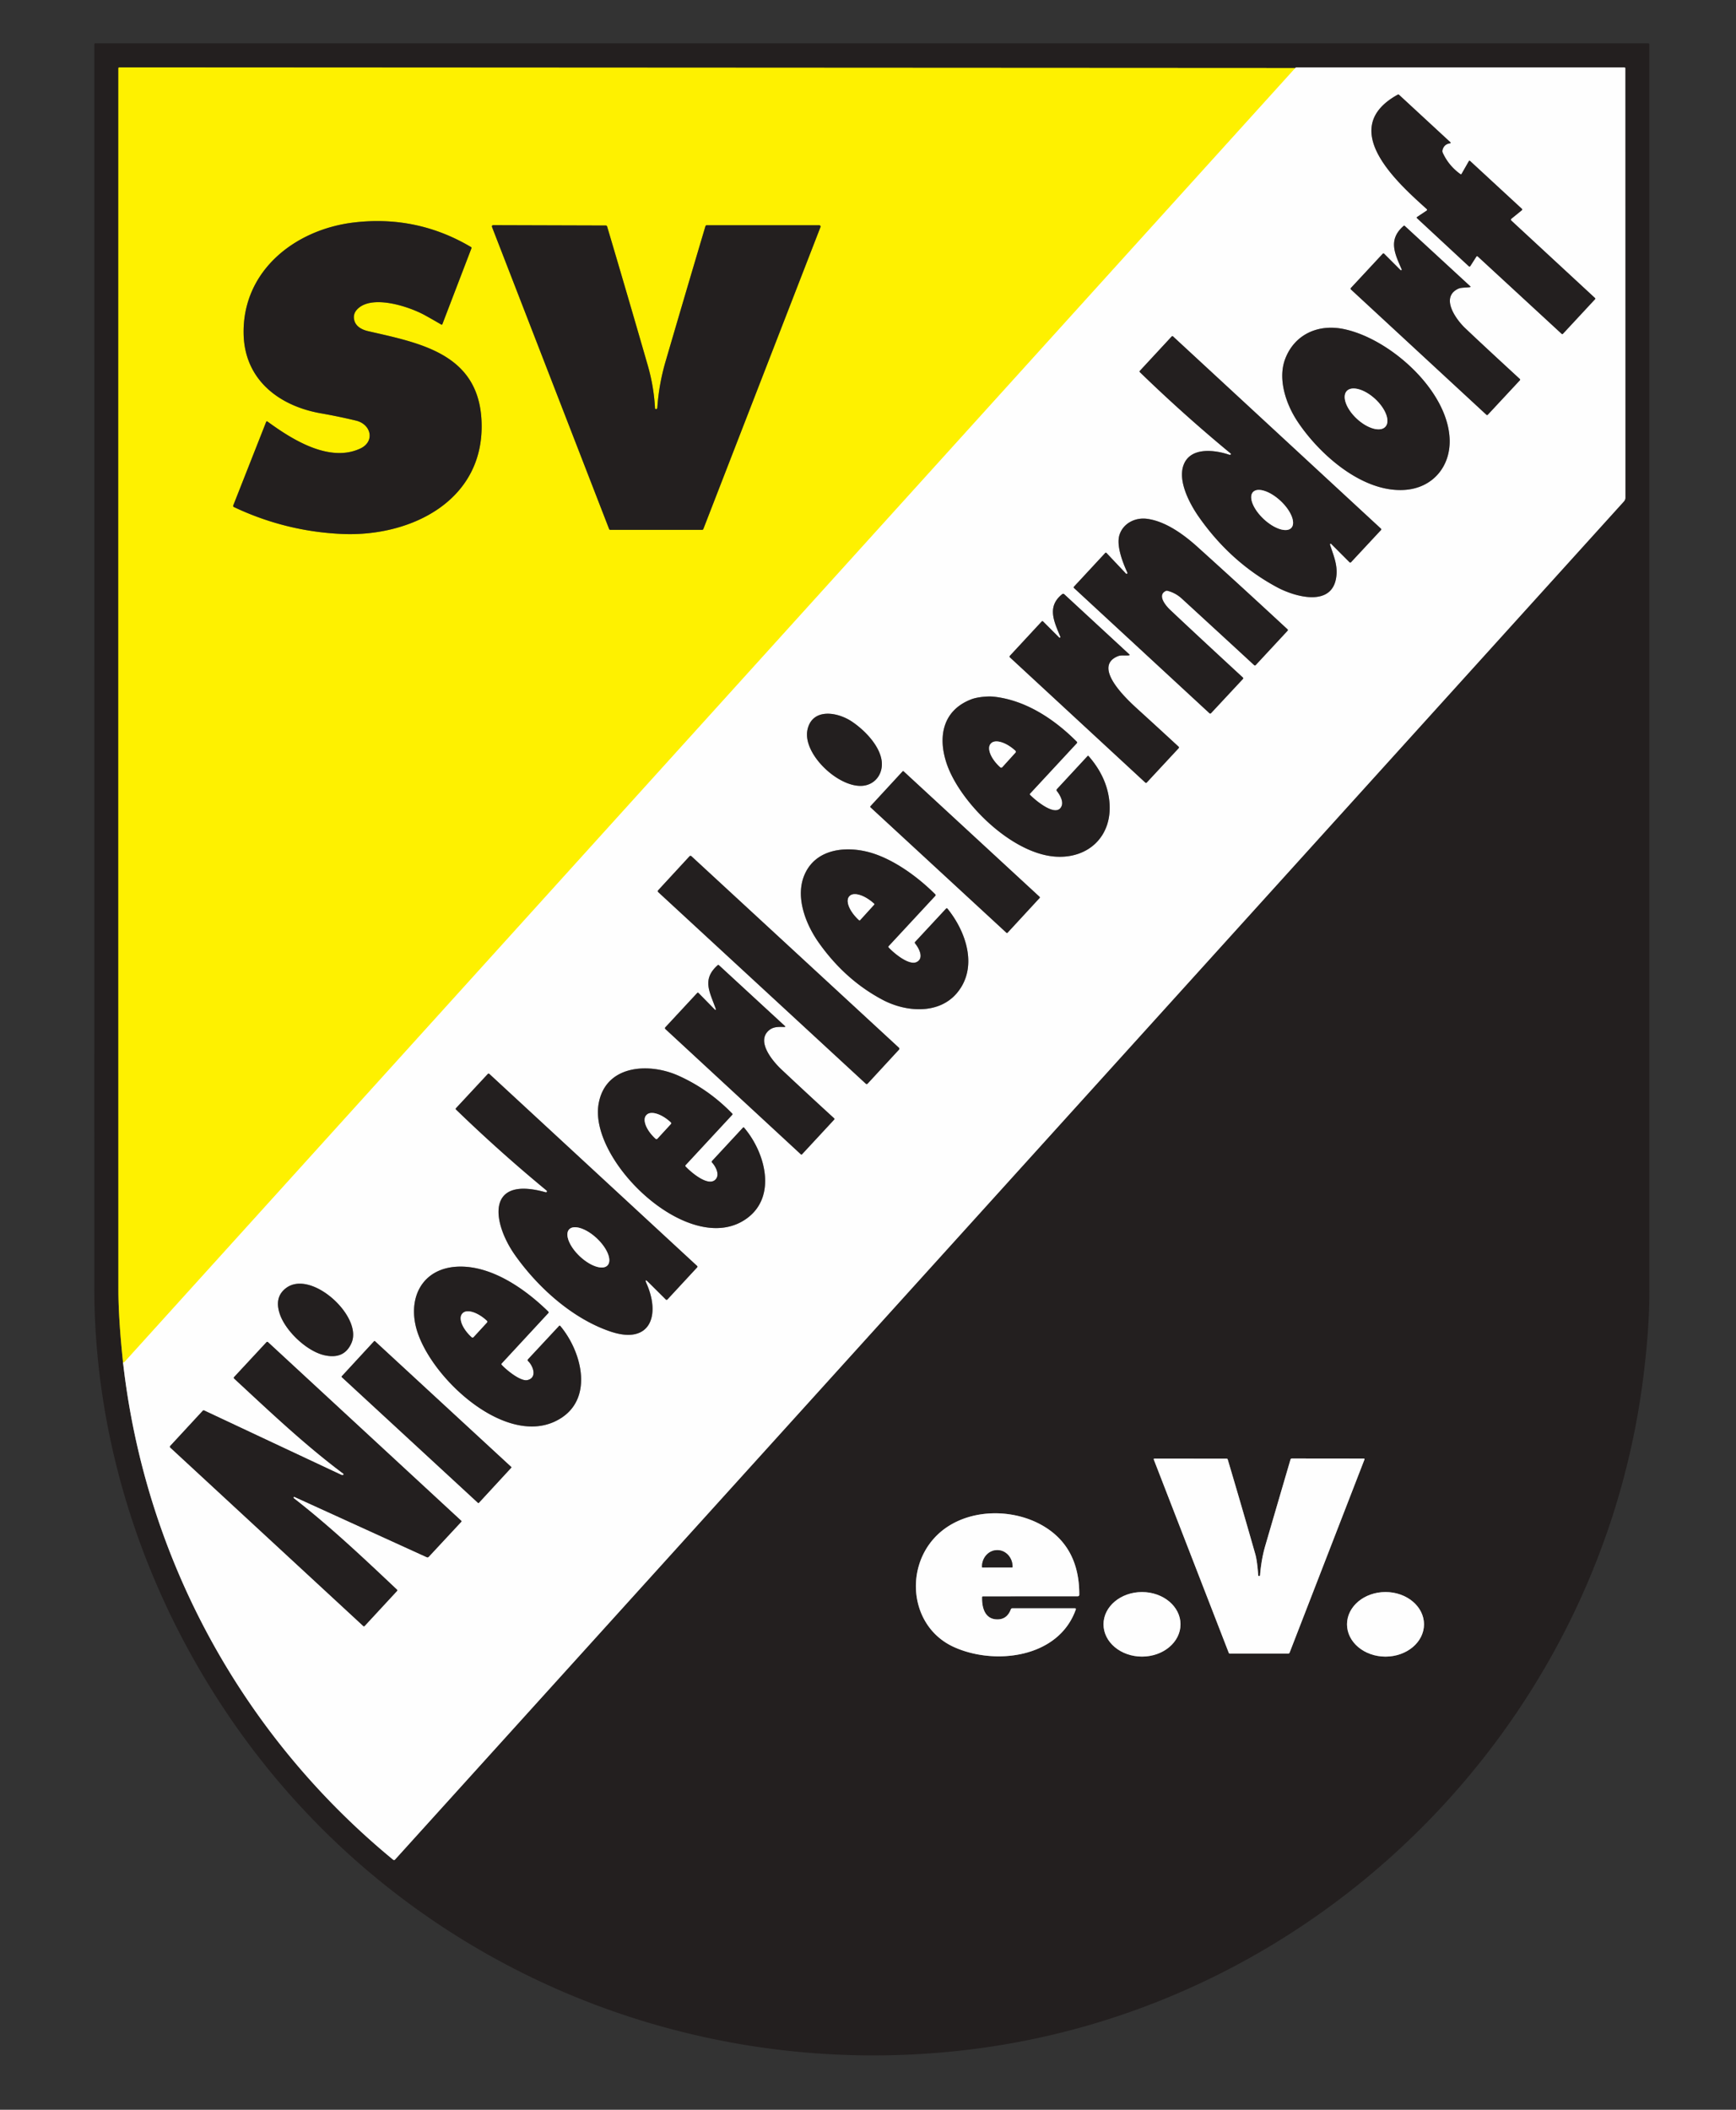 <?xml version="1.0" encoding="utf-8"?>
<svg xmlns="http://www.w3.org/2000/svg" viewBox="0 0 902 1096"><rect x="0" y="0" width="902" height="1096" fill="#333333" stroke="none"/><g stroke-width="2" fill="none"><path stroke="#918f8f" vector-effect="non-scaling-stroke" d="M63.93 707.76c11.48 101.58 61.82 193.74 140.33 258.32q.54.44 1.01-.08l638.48-705.53a2.99 2.99 0 00.76-1.99l-.04-222.99a.49.49 0 00-.49-.49H673.52q-.14 0-.24.09l-.24.24"/><path stroke="#918810" vector-effect="non-scaling-stroke" d="M673.04 35.33l-611-.32q-.52 0-.52.52-.06 317.38 0 634.65.01 14.83 2.41 37.58"/><path stroke="#fef87f" vector-effect="non-scaling-stroke" d="M673.04 35.33L64.69 707.54q-.18.2-.46.21-.13 0-.3.01"/><path stroke="#918f8f" vector-effect="non-scaling-stroke" d="M653.74 818.26q-.52-7.46-1.52-10.96-7.03-24.63-14.31-49.13a.6.58-7.7 00-.57-.42l-37.56-.02a.33.32 79 00-.3.45l38.96 100.42q.16.4.6.4h30.3a.78.78 0 00.73-.5l38.86-100.25q.21-.55-.37-.55l-37.3-.04q-.57 0-.74.55-6.57 22.38-13.1 44.77-2.04 6.99-2.71 15.26-.03.47-.43.49-.51.04-.54-.47m-142.98 11l49.24-.03a.79.78 90 00.78-.79q.07-24.43-18.4-35.53c-17.04-10.25-42.73-9.33-56.8 5.94-15.79 17.14-12.13 46.55 9.88 56.67 21.03 9.67 54.46 6.01 63.49-19.36q.23-.66-.46-.66H526q-.58 0-.78.54-2.13 5.62-7.75 5.18c-6.03-.47-7.32-6.6-7.21-11.47q.01-.49.5-.49m102.61 14.55a20 16.76 0 00-20-16.76 20 16.76 0 00-20 16.76 20 16.76 0 0020 16.76 20 16.76 0 0020-16.76m126.52 0a20 16.77 0 00-20-16.77 20 16.77 0 00-20 16.77 20 16.77 0 0020 16.77 20 16.77 0 0020-16.77"/><path stroke="#918810" vector-effect="non-scaling-stroke" d="M187.24 232.99c-16.21 7.59-35.66-4.81-48.21-13.97q-.52-.38-.76.22l-17.05 43.27q-.25.63.37.92 26.65 12.61 55.98 13.95c36.15 1.65 75.02-17.64 72.58-59.56-1.99-34.33-32.41-39.68-58.91-45.79-3.03-.69-6.25-2.32-7.12-5.5q-.95-3.45 1.67-6.03c7.72-7.63 26.95-1.17 35 3.27q4.21 2.32 8.43 4.8.46.27.65-.23l15.09-39.38q.15-.4-.22-.62-28.01-16.6-60.73-12.78c-30.89 3.62-58.26 25.32-57.42 58.23.61 23.5 18.36 37.12 40.17 40.93q9.16 1.61 18.19 3.77c7.98 1.92 9.96 10.9 2.29 14.5m129.87 42.26h47.63q.54 0 .73-.5l60.74-156.55q.46-1.19-.81-1.19h-58.11q-.6 0-.77.57-10.46 35.15-20.74 70.35-3.42 11.73-4.24 23.87-.04.54-.52.7a.53.53 0 01-.69-.47q-.59-11.2-3.79-22.3-10.39-36.04-21.08-72.04-.16-.54-.73-.54l-58.26-.18q-1.2-.01-.76 1.11l60.78 156.74a.66.66 0 00.62.43"/><path stroke="#918f8f" vector-effect="non-scaling-stroke" d="M741.25 109.43l-4.85 3.22q-.53.35-.06.78l26.76 24.83q.52.48.91-.12l3.04-4.76q.35-.54.83-.1l43.49 40.11q.39.36.75-.03l16.61-17.88q.33-.36-.02-.69l-43.32-40.08q-.67-.62.03-1.18l5.24-4.26q.5-.41.03-.85L763.9 83.68q-.45-.42-.76.12l-3.68 6.46q-.27.47-.71.16-6.05-4.35-9.14-11.1a2.06 2.02-50.7 01-.12-1.33q.77-3.05 3.83-3.53.76-.13.19-.65l-26.54-24.52q-.36-.33-.78-.09c-31.88 17.63.19 45.93 15.12 59.41a.52.52 0 01-.06.82m-13.56 30.88l-8.48-8.47q-.4-.41-.8.01L702 149.5q-.47.5.03.97l70.25 64.96q.42.39.81-.04l16.56-17.78q.39-.41-.03-.79-19.42-17.86-28.46-26.47c-4.42-4.22-12.94-15.67-3.67-20.27 1.72-.85 4.17-.58 6.22-.91q.6-.1.15-.51l-33.96-31.29q-.3-.27-.6-.01c-8.26 7.14-4.53 14.49-1.02 22.55a.36.36 0 01-.59.4m-59.91 46.1c-4 10.49.39 23.55 6.44 32.62 11.42 17.15 33.8 37 55.74 35.46 14.43-1.02 23.67-12.07 23.26-26.11-.77-25.81-31.73-53.03-55.69-57.56-13.13-2.48-25.01 3.18-29.75 15.59m23.27 96.53a.38.38 0 01.63-.39l9.49 9.5a.59.59 0 00.84-.02l15.51-16.66q.37-.4-.03-.77l-107.94-99.78q-.43-.39-.82.04l-16.41 17.71q-.4.43.02.84 22.71 22.04 47.12 42.18a.37.37 0 01-.12.63q-.35.12-.82-.04c-7.53-2.53-19.62-3.94-23.35 4.87-3.53 8.34 2.74 20.36 7.76 27.52q16.56 23.61 40.7 36.55c9.43 5.05 29.81 10.89 30.83-7.03.31-5.46-1.86-10.3-3.41-15.15m-106.03 15.02l-10.09-10.68q-.35-.36-.69 0l-16.17 17.43q-.4.43.03.82l70.27 64.94q.47.44.91-.03l16.47-17.67q.41-.45-.03-.86-23.83-21.97-37.76-35.12c-2.1-1.99-6.9-7.53-2.28-9.78q.47-.22.97-.09 4.17 1.08 7.4 4.04 18.77 17.21 37.56 34.54.45.41.86-.03l16.49-17.76q.4-.43-.03-.83-23.17-21.5-46.63-42.67c-7.2-6.5-16.63-13.41-26.31-14.69-6.19-.82-12.46 2.35-14.35 8.42-1.72 5.53 1.77 14.43 4.12 19.52a.45.45 0 01-.74.5m-32 10.79q-.57-.52-1.17-.04c-8.06 6.44-4.13 14.28-.91 22.07a.38.38 0 01-.62.41l-8.33-8.33q-.39-.38-.76.02l-16.46 17.75q-.45.48.03.92l70.28 64.98q.4.36.77-.03l16.56-17.82a.56.56 0 00-.03-.79q-10.78-9.96-21.65-19.85c-5.99-5.45-23.2-21.79-9.85-27.17 1.67-.67 3.71-.21 5.59-.42q.77-.08.2-.61l-33.65-31.09m-61.26 87.57c6.64 20.2 33.58 47.04 56.49 48.67 17.36 1.24 29.96-10.77 28.16-28.7q-1.27-12.59-10.75-23.47-.3-.35-.62-.01l-15.87 17.13a.75.74 47.2 00-.03.98c1.5 1.88 3.46 5.29 2.48 7.75-2.61 6.6-13.97-3.23-16.37-5.69q-.36-.38 0-.76l24.28-26.17a.51.5-46.3 00-.01-.7c-11.54-11.62-26.61-21.73-43.4-23.45-3.09-.31-8.4.25-11.19 1.29-14.87 5.56-17.77 19.13-13.17 33.13m-72.18-17.37c-2.94 12.99 17.49 31.77 30.09 29.03 5.99-1.3 9.29-6.96 8.4-12.95-1.17-7.85-8.79-15.68-15.29-20.08-7.79-5.28-20.68-7.15-23.2 4m120.605 87.514a.4.4 0 00-.022-.565l-70.64-65.185a.4.4 0 00-.566.023l-16.682 18.079a.4.4 0 00.022.565l70.64 65.185a.4.4 0 00.566-.023l16.682-18.079M461.72 491.51l24.21-26.09q.4-.43-.01-.85c-9.66-9.68-23.44-19.54-36.41-22.35-12.27-2.66-25.89-.29-31.34 11.85-5.2 11.55.33 25.88 7.31 35.72q13.77 19.41 33.25 29.67c12.17 6.4 29.07 7.54 38.43-3.54 11.22-13.28 4.85-31.91-4.84-43.85q-.37-.46-.78-.03l-16.02 17.24q-.37.4-.03.83c2.19 2.72 4.67 7.73.81 9.65-4.05 2.03-12.03-4.78-14.58-7.55q-.32-.35 0-.7m5.405 53.73a.66.66 0 00-.037-.933l-107.87-99.54a.66.66 0 00-.933.037l-16.33 17.697a.66.66 0 00.037.932l107.87 99.54a.66.66 0 00.933-.037l16.33-17.697M371.95 524.23a.29.29 0 01-.48.3l-8.5-8.66q-.38-.39-.75.01l-16.54 17.81a.62.62 0 00.03.87l70.42 65.11a.41.41 0 00.58-.02l16.7-18.01a.52.51 43 00-.03-.72q-13.68-12.5-27.27-25.27c-4.95-4.65-13.45-14.96-6.35-20.59 2.21-1.75 4.91-1.63 7.67-1.56q.96.02.25-.63l-34.1-31.43q-.36-.33-.72-.01c-8.38 7.5-3.96 13.99-.91 22.8m-60.92 49.22c-5.2 29.83 47.66 80.53 76.88 59.59 15.84-11.34 9.84-34.18-1.27-47.21q-.31-.36-.62-.02l-16 17.25q-.42.46 0 .92c1.99 2.16 4.28 6.67 1.43 9.05-3.95 3.29-12.62-4.26-15.18-7q-.37-.4-.01-.8l24.16-26.05q.35-.37-.01-.74-12.32-12.7-28.1-19.72c-15.09-6.7-37.72-5.68-41.28 14.73m24.9 93.32q-1.32-2.97.98-.68l9.04 8.97a.6.59-46 00.85-.02l15.38-16.61q.41-.44-.03-.84l-107.92-99.73a.53.53 0 00-.75.03l-16.56 17.8q-.33.36.02.7 22.7 21.99 47.08 42.09a.52.52 0 01-.47.9c-31.51-8.87-27.7 16.06-15.91 32.69 11.89 16.79 29.79 32.93 49.5 39.62 20.72 7.02 26.14-8.33 18.79-24.92m-61.54 39.32q-.48.51.03 1c2.49 2.35 4.91 8.52-.3 9.83-3.61.91-11.13-5.35-13.42-7.87q-.36-.4 0-.79l24.18-26.12q.38-.41-.02-.8c-12.11-11.87-29.62-24.06-47.03-23.33-16.96.71-25.31 13.97-22 30.02 5.18 25.04 44.99 63.39 72.54 50.38 20.79-9.81 14.39-35.7 2.75-49.58q-.31-.36-.63-.02l-16.1 17.28m-128.95-23.3c3.06 8.78 14.05 19.27 23.29 21.27q10.27 2.23 13.97-6.58c5.75-13.66-21.03-38.27-34.12-28.32q-6.23 4.74-3.14 13.63m120.214 79.65a.26.26 0 00-.014-.367l-70.86-65.388a.26.26 0 00-.368.015L177.526 715a.26.26 0 00.014.367l70.86 65.388a.26.26 0 00.368-.015l16.886-18.3m-87.384 3.78q-.47.16-1.07-.12-35.54-16.67-71.07-33.36-.45-.22-.8.15l-16.83 18.2q-.46.5.04.96l100.18 92.61q.4.37.77-.03l16.78-18.13q.34-.37-.02-.71c-17.38-16.4-34.73-32.81-53.61-47.49a.4.39-13.7 01.41-.67l68.72 31.32a.86.84-56.1 00.97-.2l16.92-18.19a.4.4 0 00-.02-.56l-100.33-92.72q-.47-.44-.91.03l-16.77 18.05a.56.56 0 00.03.79c18.55 17.17 36.53 34.28 56.72 49.39a.39.39 0 01-.11.68"/><path stroke="#918f8f" vector-effect="non-scaling-stroke" d="M719.81 221.708a13.67 7 42.8 00-5.274-14.424 13.67 7 42.8 00-14.786-4.152 13.67 7 42.8 005.274 14.424 13.67 7 42.8 0014.786 4.152m-48.868 52.535a13.63 6.42 43.1 00-5.565-14 13.63 6.42 43.1 00-14.34-4.626 13.63 6.42 43.1 005.566 14 13.63 6.42 43.1 0014.34 4.626M520.75 398.55l6.85-7.56a.71.71 0 00-.05-1l-.11-.1a11.76 5.7 42.2 00-12.54-3.68l-.15.16a11.76 5.7 42.2 004.88 12.12l.12.11a.71.71 0 001-.05m-73.94 79.53l7.44-8.18a.26.26 0 00-.02-.37l-.11-.11a12.02 5.69 42.3 00-12.72-3.88l-.14.15a12.02 5.69 42.3 005.06 12.3l.12.1a.26.26 0 00.37-.01M341.56 591.55l6.98-7.6a.64.64 0 00-.03-.9l-.12-.11a11.7 5.69 42.6 00-12.47-3.73l-.15.16a11.7 5.69 42.6 004.77 12.11l.11.11a.64.64 0 00.91-.04m-25.895 65.798a13.67 6.42 43.2 00-5.57-14.038 13.67 6.42 43.2 00-14.36-4.678 13.67 6.42 43.2 005.57 14.038 13.67 6.42 43.2 0014.36 4.678M246.06 694.59l6.9-7.5a.71.71 0 00-.04-1.01l-.1-.09a11.71 5.69 42.6 00-12.47-3.74l-.16.18a11.71 5.69 42.6 004.76 12.11l.11.1a.71.71 0 001-.05m264.43 119.68l15.36-.02a.26.26 0 00.26-.26v-.16a8.56 7.88 89.9 00-7.9-8.55h-.12a8.56 7.88 89.9 00-7.86 8.57v.16a.26.26 0 00.26.26"/></g><path fill="#231f1f" d="M853.6 717.28c-23.39 179.61-167.48 324.01-347.26 347.11-147.82 18.99-294.98-43.2-381.93-165.01-47.78-66.94-75.42-147.7-75.42-230.64q.02-322.88.01-645.73a.51.51 0 01.51-.51h806.98a.51.51 0 01.51.51v647.24q0 20.97-3.4 47.03zm-789.67-9.52c11.48 101.58 61.82 193.74 140.33 258.32q.54.44 1.01-.08l638.48-705.53a2.99 2.99 0 00.76-1.99l-.04-222.99a.49.49 0 00-.49-.49H673.52q-.14 0-.24.09l-.24.24-611-.32q-.52 0-.52.52-.06 317.38 0 634.65.01 14.83 2.41 37.58zm589.81 110.5q-.52-7.46-1.52-10.96-7.03-24.63-14.31-49.13a.6.58-7.7 00-.57-.42l-37.56-.02a.33.32 79 00-.3.45l38.96 100.42q.16.4.6.4h30.3a.78.78 0 00.73-.5l38.86-100.25q.21-.55-.37-.55l-37.3-.04q-.57 0-.74.55-6.57 22.38-13.1 44.77-2.04 6.99-2.71 15.26-.03.47-.43.49-.51.04-.54-.47zm-142.98 11l49.24-.03a.79.78 90 00.78-.79q.07-24.43-18.4-35.53c-17.04-10.25-42.73-9.33-56.8 5.94-15.79 17.14-12.13 46.55 9.88 56.67 21.03 9.67 54.46 6.01 63.49-19.36q.23-.66-.46-.66H526q-.58 0-.78.54-2.13 5.62-7.75 5.18c-6.03-.47-7.32-6.6-7.21-11.47q.01-.49.5-.49zm102.61 14.55a20 16.76 0 00-20-16.76 20 16.76 0 00-20 16.76 20 16.76 0 0020 16.76 20 16.76 0 0020-16.76zm126.52 0a20 16.77 0 00-20-16.77 20 16.77 0 00-20 16.77 20 16.77 0 0020 16.77 20 16.77 0 0020-16.77z"/><path fill="#fef100" d="M673.04 35.33L64.69 707.54q-.18.2-.46.21-.13 0-.3.01-2.4-22.75-2.41-37.58-.06-317.27 0-634.65 0-.52.52-.52l611 .32zm-485.8 197.66c-16.21 7.59-35.66-4.81-48.21-13.97q-.52-.38-.76.22l-17.05 43.27q-.25.63.37.92 26.65 12.61 55.98 13.95c36.15 1.65 75.02-17.64 72.58-59.56-1.99-34.33-32.41-39.68-58.91-45.79-3.03-.69-6.25-2.32-7.12-5.5q-.95-3.45 1.67-6.03c7.72-7.63 26.95-1.17 35 3.27q4.21 2.32 8.43 4.8.46.27.65-.23l15.09-39.38q.15-.4-.22-.62-28.01-16.6-60.73-12.78c-30.89 3.62-58.26 25.32-57.42 58.23.61 23.5 18.36 37.12 40.17 40.93q9.16 1.61 18.19 3.77c7.98 1.92 9.96 10.9 2.29 14.5zm129.87 42.26h47.63q.54 0 .73-.5l60.74-156.55q.46-1.19-.81-1.19h-58.11q-.6 0-.77.57-10.46 35.15-20.74 70.35-3.42 11.73-4.24 23.87-.04.54-.52.7a.53.53 0 01-.69-.47q-.59-11.2-3.79-22.3-10.39-36.04-21.08-72.04-.16-.54-.73-.54l-58.26-.18q-1.2-.01-.76 1.11l60.78 156.74a.66.66 0 00.62.43z"/><path fill="#fefefe" d="M63.93 707.76q.17-.01.3-.01.28-.01.46-.21L673.04 35.33l.24-.24q.1-.09.24-.09h170.46a.49.49 0 01.49.49l.04 222.99a2.99 2.99 0 01-.76 1.99L205.27 966q-.47.52-1.01.08C125.75 901.5 75.41 809.34 63.93 707.76zm677.32-598.33l-4.85 3.22q-.53.35-.06.78l26.76 24.83q.52.48.91-.12l3.04-4.76q.35-.54.83-.1l43.49 40.11q.39.36.75-.03l16.61-17.88q.33-.36-.02-.69l-43.32-40.08q-.67-.62.03-1.18l5.24-4.26q.5-.41.03-.85L763.9 83.68q-.45-.42-.76.12l-3.68 6.46q-.27.47-.71.16-6.05-4.35-9.14-11.1a2.06 2.02-50.7 01-.12-1.33q.77-3.05 3.83-3.53.76-.13.19-.65l-26.54-24.52q-.36-.33-.78-.09c-31.88 17.63.19 45.93 15.12 59.41a.52.52 0 01-.06.82zm-13.56 30.88l-8.48-8.47q-.4-.41-.8.01L702 149.5q-.47.5.03.97l70.25 64.96q.42.39.81-.04l16.56-17.78q.39-.41-.03-.79-19.42-17.86-28.46-26.47c-4.42-4.22-12.94-15.67-3.67-20.27 1.72-.85 4.17-.58 6.22-.91q.6-.1.15-.51l-33.96-31.29q-.3-.27-.6-.01c-8.26 7.14-4.53 14.49-1.02 22.55a.36.36 0 01-.59.4zm-59.91 46.1c-4 10.49.39 23.55 6.44 32.62 11.42 17.15 33.8 37 55.74 35.46 14.43-1.02 23.67-12.07 23.26-26.11-.77-25.81-31.73-53.03-55.69-57.56-13.13-2.48-25.01 3.18-29.75 15.59zm23.27 96.53a.38.38 0 01.63-.39l9.49 9.5a.59.59 0 00.84-.02l15.51-16.66q.37-.4-.03-.77l-107.94-99.78q-.43-.39-.82.04l-16.41 17.71q-.4.43.02.84 22.71 22.04 47.12 42.18a.37.37 0 01-.12.63q-.35.12-.82-.04c-7.53-2.53-19.62-3.94-23.35 4.87-3.53 8.34 2.74 20.36 7.76 27.52q16.56 23.61 40.7 36.55c9.43 5.05 29.81 10.89 30.83-7.03.31-5.46-1.86-10.3-3.41-15.15zm-106.03 15.02l-10.09-10.68q-.35-.36-.69 0l-16.17 17.43q-.4.43.03.82l70.27 64.94q.47.44.91-.03l16.47-17.67q.41-.45-.03-.86-23.83-21.97-37.76-35.12c-2.1-1.99-6.9-7.53-2.28-9.78q.47-.22.97-.09 4.17 1.08 7.4 4.04 18.77 17.21 37.56 34.54.45.41.86-.03l16.49-17.76q.4-.43-.03-.83-23.17-21.5-46.63-42.67c-7.2-6.5-16.63-13.41-26.31-14.69-6.19-.82-12.46 2.35-14.35 8.42-1.72 5.53 1.77 14.43 4.12 19.52a.45.45 0 01-.74.5zm-32 10.79q-.57-.52-1.17-.04c-8.06 6.44-4.13 14.28-.91 22.07a.38.38 0 01-.62.41l-8.33-8.33q-.39-.38-.76.02l-16.46 17.75q-.45.48.03.92l70.28 64.98q.4.36.77-.03l16.56-17.82a.56.56 0 00-.03-.79q-10.78-9.96-21.65-19.85c-5.99-5.45-23.2-21.79-9.85-27.17 1.67-.67 3.71-.21 5.59-.42q.77-.08.2-.61l-33.65-31.09zm-61.26 87.57c6.64 20.2 33.58 47.04 56.49 48.67 17.36 1.24 29.96-10.77 28.16-28.7q-1.27-12.59-10.75-23.47-.3-.35-.62-.01l-15.87 17.13a.75.74 47.2 00-.03.98c1.5 1.88 3.46 5.29 2.48 7.75-2.61 6.6-13.97-3.23-16.37-5.69q-.36-.38 0-.76l24.28-26.17a.51.5-46.3 00-.01-.7c-11.54-11.62-26.61-21.73-43.4-23.45-3.09-.31-8.4.25-11.19 1.29-14.87 5.56-17.77 19.13-13.17 33.13zm-72.18-17.37c-2.94 12.99 17.49 31.77 30.09 29.03 5.99-1.3 9.29-6.96 8.4-12.95-1.17-7.85-8.79-15.68-15.29-20.08-7.79-5.28-20.68-7.15-23.2 4zm120.605 87.514a.4.4 0 00-.022-.565l-70.64-65.185a.4.4 0 00-.566.023l-16.682 18.079a.4.4 0 00.022.565l70.64 65.185a.4.4 0 00.566-.023l16.682-18.079zM461.72 491.51l24.21-26.09q.4-.43-.01-.85c-9.66-9.68-23.44-19.54-36.41-22.35-12.27-2.66-25.89-.29-31.34 11.85-5.2 11.55.33 25.88 7.31 35.72q13.77 19.41 33.25 29.67c12.17 6.4 29.07 7.54 38.43-3.54 11.22-13.28 4.85-31.91-4.84-43.85q-.37-.46-.78-.03l-16.02 17.24q-.37.4-.03.83c2.19 2.72 4.67 7.73.81 9.65-4.05 2.03-12.03-4.78-14.58-7.55q-.32-.35 0-.7zm5.405 53.73a.66.66 0 00-.037-.933l-107.87-99.54a.66.66 0 00-.933.037l-16.33 17.697a.66.66 0 00.037.932l107.87 99.54a.66.66 0 00.933-.037l16.33-17.697zm-95.175-21.01a.29.29 0 01-.48.3l-8.5-8.66q-.38-.39-.75.01l-16.54 17.81a.62.62 0 00.03.87l70.42 65.11a.41.41 0 00.58-.02l16.7-18.01a.52.51 43 00-.03-.72q-13.68-12.5-27.27-25.27c-4.95-4.65-13.45-14.96-6.35-20.59 2.21-1.75 4.91-1.63 7.67-1.56q.96.02.25-.63l-34.1-31.43q-.36-.33-.72-.01c-8.38 7.5-3.96 13.99-.91 22.8zm-60.92 49.22c-5.2 29.83 47.66 80.53 76.88 59.59 15.84-11.34 9.84-34.18-1.27-47.21q-.31-.36-.62-.02l-16 17.25q-.42.46 0 .92c1.99 2.16 4.28 6.67 1.43 9.05-3.95 3.29-12.62-4.26-15.18-7q-.37-.4-.01-.8l24.16-26.05q.35-.37-.01-.74-12.32-12.7-28.1-19.72c-15.09-6.7-37.72-5.68-41.28 14.73zm24.9 93.32q-1.32-2.97.98-.68l9.04 8.97a.6.59-46 00.85-.02l15.38-16.61q.41-.44-.03-.84l-107.92-99.73a.53.53 0 00-.75.03l-16.56 17.8q-.33.36.02.7 22.7 21.99 47.08 42.09a.52.52 0 01-.47.9c-31.51-8.87-27.7 16.06-15.91 32.69 11.89 16.79 29.79 32.93 49.5 39.62 20.72 7.02 26.14-8.33 18.79-24.92zm-61.54 39.32q-.48.51.03 1c2.49 2.35 4.91 8.52-.3 9.83-3.61.91-11.13-5.35-13.42-7.87q-.36-.4 0-.79l24.18-26.12q.38-.41-.02-.8c-12.11-11.87-29.62-24.06-47.03-23.33-16.96.71-25.31 13.97-22 30.02 5.18 25.04 44.99 63.39 72.54 50.38 20.79-9.81 14.39-35.7 2.75-49.58q-.31-.36-.63-.02l-16.1 17.28zm-128.95-23.3c3.06 8.78 14.05 19.27 23.29 21.27q10.27 2.23 13.97-6.58c5.75-13.66-21.03-38.27-34.12-28.32q-6.23 4.74-3.14 13.63zm120.214 79.65a.26.26 0 00-.014-.367l-70.86-65.388a.26.26 0 00-.368.015L177.526 715a.26.26 0 00.014.367l70.86 65.388a.26.26 0 00.368-.015l16.886-18.3zm-87.384 3.78q-.47.16-1.07-.12-35.54-16.67-71.07-33.36-.45-.22-.8.15l-16.83 18.2q-.46.5.04.96l100.18 92.61q.4.37.77-.03l16.78-18.13q.34-.37-.02-.71c-17.38-16.4-34.73-32.81-53.61-47.49a.4.39-13.7 01.41-.67l68.72 31.32a.86.84-56.1 00.97-.2l16.92-18.19a.4.4 0 00-.02-.56l-100.33-92.72q-.47-.44-.91.03l-16.77 18.05a.56.56 0 00.03.79c18.55 17.17 36.53 34.28 56.72 49.39a.39.39 0 01-.11.68z"/><path fill="#231f1f" d="M741.25 109.43a.52.52 0 00.06-.82c-14.93-13.48-47-41.78-15.12-59.41q.42-.24.78.09l26.54 24.52q.57.52-.19.65-3.06.48-3.83 3.53a2.06 2.02-50.7 00.12 1.33q3.09 6.75 9.14 11.1.44.31.71-.16l3.68-6.46q.31-.54.76-.12l26.79 24.74q.47.44-.03.85l-5.24 4.26q-.7.56-.03 1.18l43.32 40.08q.35.33.02.69l-16.61 17.88q-.36.39-.75.03l-43.49-40.11q-.48-.44-.83.1l-3.04 4.76q-.39.6-.91.12l-26.76-24.83q-.47-.43.06-.78l4.85-3.22zM139.03 219.02c12.55 9.16 32 21.56 48.21 13.97 7.67-3.6 5.69-12.58-2.29-14.5q-9.03-2.16-18.19-3.77c-21.81-3.81-39.56-17.43-40.17-40.93-.84-32.91 26.53-54.61 57.42-58.23q32.72-3.82 60.73 12.78.37.22.22.62l-15.09 39.38q-.19.5-.65.23-4.22-2.48-8.43-4.8c-8.05-4.44-27.28-10.9-35-3.27q-2.62 2.58-1.67 6.03c.87 3.18 4.09 4.81 7.12 5.5 26.5 6.11 56.92 11.46 58.91 45.79 2.44 41.92-36.43 61.21-72.58 59.56q-29.33-1.34-55.98-13.95-.62-.29-.37-.92l17.05-43.27q.24-.6.76-.22zm178.08 56.23a.66.66 0 01-.62-.43l-60.78-156.74q-.44-1.12.76-1.11l58.26.18q.57 0 .73.54 10.69 36 21.08 72.04 3.2 11.1 3.79 22.3a.53.53 0 00.69.47q.48-.16.52-.7.82-12.14 4.24-23.87 10.28-35.2 20.74-70.35.17-.57.77-.57h58.11q1.27 0 .81 1.19l-60.74 156.55q-.19.5-.73.5h-47.63zm411.17-135.34c-3.51-8.06-7.24-15.41 1.02-22.55q.3-.26.6.01l33.96 31.29q.45.41-.15.51c-2.05.33-4.5.06-6.22.91-9.27 4.6-.75 16.05 3.67 20.27q9.04 8.61 28.46 26.47.42.38.03.79l-16.56 17.78q-.39.43-.81.04l-70.25-64.96q-.5-.47-.03-.97l16.41-17.65q.4-.42.8-.01l8.48 8.47a.36.36 0 00.59-.4zm-60.5 46.5c4.74-12.41 16.62-18.07 29.75-15.59 23.96 4.53 54.92 31.75 55.69 57.56.41 14.04-8.83 25.09-23.26 26.11-21.94 1.54-44.32-18.31-55.74-35.46-6.05-9.07-10.44-22.13-6.44-32.62zm52.03 35.298a13.67 7 42.8 00-5.274-14.424 13.67 7 42.8 00-14.786-4.152 13.67 7 42.8 005.274 14.424 13.67 7 42.8 0014.786 4.152zm-28.76 61.232c1.55 4.85 3.72 9.69 3.41 15.15-1.02 17.92-21.4 12.08-30.83 7.03q-24.14-12.94-40.7-36.55c-5.02-7.16-11.29-19.18-7.76-27.52 3.73-8.81 15.82-7.4 23.35-4.87q.47.16.82.04a.37.37 0 00.12-.63q-24.41-20.14-47.12-42.18-.42-.41-.02-.84l16.41-17.71q.39-.43.82-.04l107.94 99.78q.4.37.03.77l-15.51 16.66a.59.59 0 01-.84.02l-9.49-9.5a.38.38 0 00-.63.39zm-20.108-8.697a13.63 6.42 43.1 00-5.565-14 13.63 6.42 43.1 00-14.34-4.626 13.63 6.42 43.1 005.566 14 13.63 6.42 43.1 0014.34 4.626z"/><ellipse fill="#fefefe" transform="rotate(42.8 83.874 1011.783)" rx="13.67" ry="7"/><ellipse fill="#fefefe" transform="rotate(43.1 -4.928 969.333)" rx="13.63" ry="6.42"/><path fill="#231f1f" d="M585.02 297.96a.45.45 0 00.74-.5c-2.35-5.09-5.84-13.99-4.12-19.52 1.89-6.07 8.16-9.24 14.35-8.42 9.68 1.28 19.11 8.19 26.31 14.69q23.46 21.17 46.63 42.67.43.4.03.83l-16.49 17.76q-.41.44-.86.03-18.79-17.33-37.56-34.54-3.23-2.96-7.4-4.04-.5-.13-.97.09c-4.62 2.25.18 7.79 2.28 9.78q13.93 13.15 37.76 35.12.44.41.03.86l-16.47 17.67q-.44.47-.91.03l-70.27-64.94q-.43-.39-.03-.82l16.17-17.43q.34-.36.69 0l10.09 10.68zm-32 10.79l33.65 31.09q.57.53-.2.61c-1.88.21-3.92-.25-5.59.42-13.35 5.38 3.86 21.72 9.85 27.17q10.87 9.89 21.65 19.85a.56.56 0 01.03.79l-16.56 17.82q-.37.39-.77.03l-70.28-64.98q-.48-.44-.03-.92l16.46-17.75q.37-.4.76-.02l8.33 8.33a.38.38 0 00.62-.41c-3.22-7.79-7.15-15.63.91-22.07q.6-.48 1.17.04zm-4.77 136.24c-22.91-1.63-49.85-28.47-56.49-48.67-4.6-14-1.7-27.57 13.17-33.13 2.79-1.04 8.1-1.6 11.19-1.29 16.79 1.72 31.86 11.83 43.4 23.45a.51.5-46.3 01.01.7l-24.28 26.17q-.36.38 0 .76c2.4 2.46 13.76 12.29 16.37 5.69.98-2.46-.98-5.87-2.48-7.75a.75.74 47.2 01.03-.98l15.87-17.13q.32-.34.62.01 9.48 10.88 10.75 23.47c1.8 17.93-10.8 29.94-28.16 28.7zm-27.5-46.44l6.85-7.56a.71.71 0 00-.05-1l-.11-.1a11.76 5.7 42.2 00-12.54-3.68l-.15.16a11.76 5.7 42.2 004.88 12.12l.12.11a.71.71 0 001-.05zm-71.08 9.43c-12.6 2.74-33.03-16.04-30.09-29.03 2.52-11.15 15.41-9.28 23.2-4 6.5 4.4 14.12 12.23 15.29 20.08.89 5.99-2.41 11.65-8.4 12.95z"/><path fill="#fefefe" d="M520.75 398.55a.71.71 0 01-1 .05l-.12-.11a11.76 5.7 42.2 01-4.88-12.12l.15-.16a11.76 5.7 42.2 0112.54 3.68l.11.1a.71.71 0 01.05 1l-6.85 7.56z"/><rect fill="#231f1f" x="-48.46" y="-12.7" transform="rotate(42.7 -318.081 856.065)" width="96.92" height="25.4" rx=".4"/><path fill="#231f1f" d="M461.72 492.21c2.55 2.77 10.53 9.58 14.58 7.55 3.86-1.92 1.38-6.93-.81-9.65q-.34-.43.03-.83l16.02-17.24q.41-.43.78.03c9.69 11.94 16.06 30.57 4.84 43.85-9.36 11.08-26.26 9.94-38.43 3.54q-19.48-10.26-33.25-29.67c-6.98-9.84-12.51-24.17-7.31-35.72 5.45-12.14 19.07-14.51 31.34-11.85 12.97 2.81 26.75 12.67 36.41 22.35q.41.42.01.85l-24.21 26.09q-.32.35 0 .7zm-14.91-14.13l7.44-8.18a.26.26 0 00-.02-.37l-.11-.11a12.02 5.69 42.3 00-12.72-3.88l-.14.15a12.02 5.69 42.3 005.06 12.3l.12.1a.26.26 0 00.37-.01z"/><rect fill="#231f1f" x="-74.05" y="-12.7" transform="rotate(42.7 -442.247 769.396)" width="148.1" height="25.4" rx=".66"/><path fill="#fefefe" d="M446.81 478.08a.26.26 0 01-.37.01l-.12-.1a12.02 5.69 42.3 01-5.06-12.3l.14-.15a12.02 5.69 42.3 0112.72 3.88l.11.11a.26.26 0 01.02.37l-7.44 8.18z"/><path fill="#231f1f" d="M371.95 524.23c-3.05-8.81-7.47-15.3.91-22.8q.36-.32.72.01l34.1 31.43q.71.65-.25.63c-2.76-.07-5.46-.19-7.67 1.56-7.1 5.63 1.4 15.94 6.35 20.59q13.59 12.77 27.27 25.27a.52.51 43 01.03.72l-16.7 18.01a.41.41 0 01-.58.02l-70.42-65.11a.62.62 0 01-.03-.87l16.54-17.81q.37-.4.75-.01l8.5 8.66a.29.29 0 00.48-.3zm15.96 108.81c-29.22 20.94-82.08-29.76-76.88-59.59 3.56-20.41 26.19-21.43 41.28-14.73q15.78 7.02 28.1 19.72.36.37.01.74l-24.16 26.05q-.36.4.01.8c2.56 2.74 11.23 10.29 15.18 7 2.85-2.38.56-6.89-1.43-9.05q-.42-.46 0-.92l16-17.25q.31-.34.62.02c11.11 13.03 17.11 35.87 1.27 47.21zm-46.35-41.49l6.98-7.6a.64.64 0 00-.03-.9l-.12-.11a11.7 5.69 42.6 00-12.47-3.73l-.15.16a11.7 5.69 42.6 004.77 12.11l.11.11a.64.64 0 00.91-.04zm-5.63 75.22c7.35 16.59 1.93 31.94-18.79 24.92-19.71-6.69-37.61-22.83-49.5-39.62-11.79-16.63-15.6-41.56 15.91-32.69a.52.52 0 00.47-.9q-24.38-20.1-47.08-42.09-.35-.34-.02-.7l16.56-17.8a.53.53 0 01.75-.03l107.92 99.73q.44.4.03.84l-15.38 16.61a.6.59-46 01-.85.02l-9.04-8.97q-2.3-2.29-.98.68zm-20.265-9.422a13.67 6.42 43.2 00-5.57-14.038 13.67 6.42 43.2 00-14.36-4.678 13.67 6.42 43.2 005.57 14.038 13.67 6.42 43.2 0014.36 4.678z"/><path fill="#fefefe" d="M341.56 591.55a.64.64 0 01-.91.04l-.11-.11a11.7 5.69 42.6 01-4.77-12.11l.15-.16a11.7 5.69 42.6 0112.47 3.73l.12.11a.64.64 0 01.03.9l-6.98 7.6z"/><ellipse fill="#fefefe" transform="rotate(43.2 -665.468 710.05)" rx="13.67" ry="6.42"/><path fill="#231f1f" d="M274.39 706.09l16.1-17.28q.32-.34.63.02c11.64 13.88 18.04 39.77-2.75 49.58-27.55 13.01-67.36-25.34-72.54-50.38-3.31-16.05 5.04-29.31 22-30.02 17.41-.73 34.92 11.46 47.03 23.33q.4.39.02.8l-24.18 26.12q-.36.39 0 .79c2.29 2.52 9.81 8.78 13.42 7.87 5.21-1.31 2.79-7.48.3-9.83q-.51-.49-.03-1zm-28.33-11.5l6.9-7.5a.71.71 0 00-.04-1.01l-.1-.09a11.71 5.69 42.6 00-12.47-3.74l-.16.18a11.71 5.69 42.6 004.76 12.11l.11.1a.71.71 0 001-.05zm-77.33 9.47c-9.24-2-20.23-12.49-23.29-21.27q-3.09-8.89 3.14-13.63c13.09-9.95 39.87 14.66 34.12 28.32q-3.7 8.81-13.97 6.58z"/><path fill="#fefefe" d="M246.06 694.59a.71.71 0 01-1 .05l-.11-.1a11.71 5.69 42.6 01-4.76-12.11l.16-.18a11.71 5.69 42.6 0112.47 3.74l.1.09a.71.71 0 01.04 1.01l-6.9 7.5z"/><rect fill="#231f1f" x="-48.47" y="-12.71" transform="rotate(42.7 -834.127 652.803)" width="96.94" height="25.42" rx=".26"/><path fill="#231f1f" d="M178.27 766.22a.39.39 0 00.11-.68c-20.19-15.11-38.17-32.22-56.72-49.39a.56.56 0 01-.03-.79l16.77-18.05q.44-.47.91-.03L239.64 790a.4.4 0 01.02.56l-16.92 18.19a.86.84-56.1 01-.97.2l-68.72-31.32a.4.39-13.7 00-.41.67c18.88 14.68 36.23 31.09 53.61 47.49q.36.34.02.71l-16.78 18.13q-.37.4-.77.03L88.54 752.05q-.5-.46-.04-.96l16.83-18.2q.35-.37.8-.15 35.53 16.69 71.07 33.36.6.28 1.07.12z"/><path fill="#fefefe" d="M654.28 818.73q.4-.02.43-.49.67-8.27 2.71-15.26 6.53-22.39 13.1-44.77.17-.55.74-.55l37.3.04q.58 0 .37.55L670.07 858.5a.78.78 0 01-.73.5h-30.3q-.44 0-.6-.4l-38.96-100.42a.33.32 79 01.3-.45l37.56.02a.6.58-7.7 01.57.42q7.28 24.5 14.31 49.13 1 3.5 1.52 10.96.03.51.54.47zm-144.02 11.02c-.11 4.87 1.18 11 7.21 11.47q5.62.44 7.75-5.18.2-.54.78-.54h32.49q.69 0 .46.66c-9.03 25.37-42.46 29.03-63.49 19.36-22.01-10.12-25.67-39.53-9.88-56.67 14.07-15.27 39.76-16.19 56.8-5.94q18.47 11.1 18.4 35.53a.79.78 90 01-.78.79l-49.24.03q-.49 0-.5.49zm.23-15.48l15.36-.02a.26.26 0 00.26-.26v-.16a8.56 7.88 89.9 00-7.9-8.55h-.12a8.56 7.88 89.9 00-7.86 8.57v.16a.26.26 0 00.26.26z"/><path fill="#231f1f" d="M510.49 814.27a.26.26 0 01-.26-.26v-.16a8.56 7.88 89.9 017.86-8.57h.12a8.56 7.88 89.9 017.9 8.55v.16a.26.26 0 01-.26.26l-15.36.02z"/><ellipse fill="#fefefe" cx="593.37" cy="843.81" rx="20" ry="16.76"/><ellipse fill="#fefefe" cx="719.89" cy="843.81" rx="20" ry="16.77"/></svg>